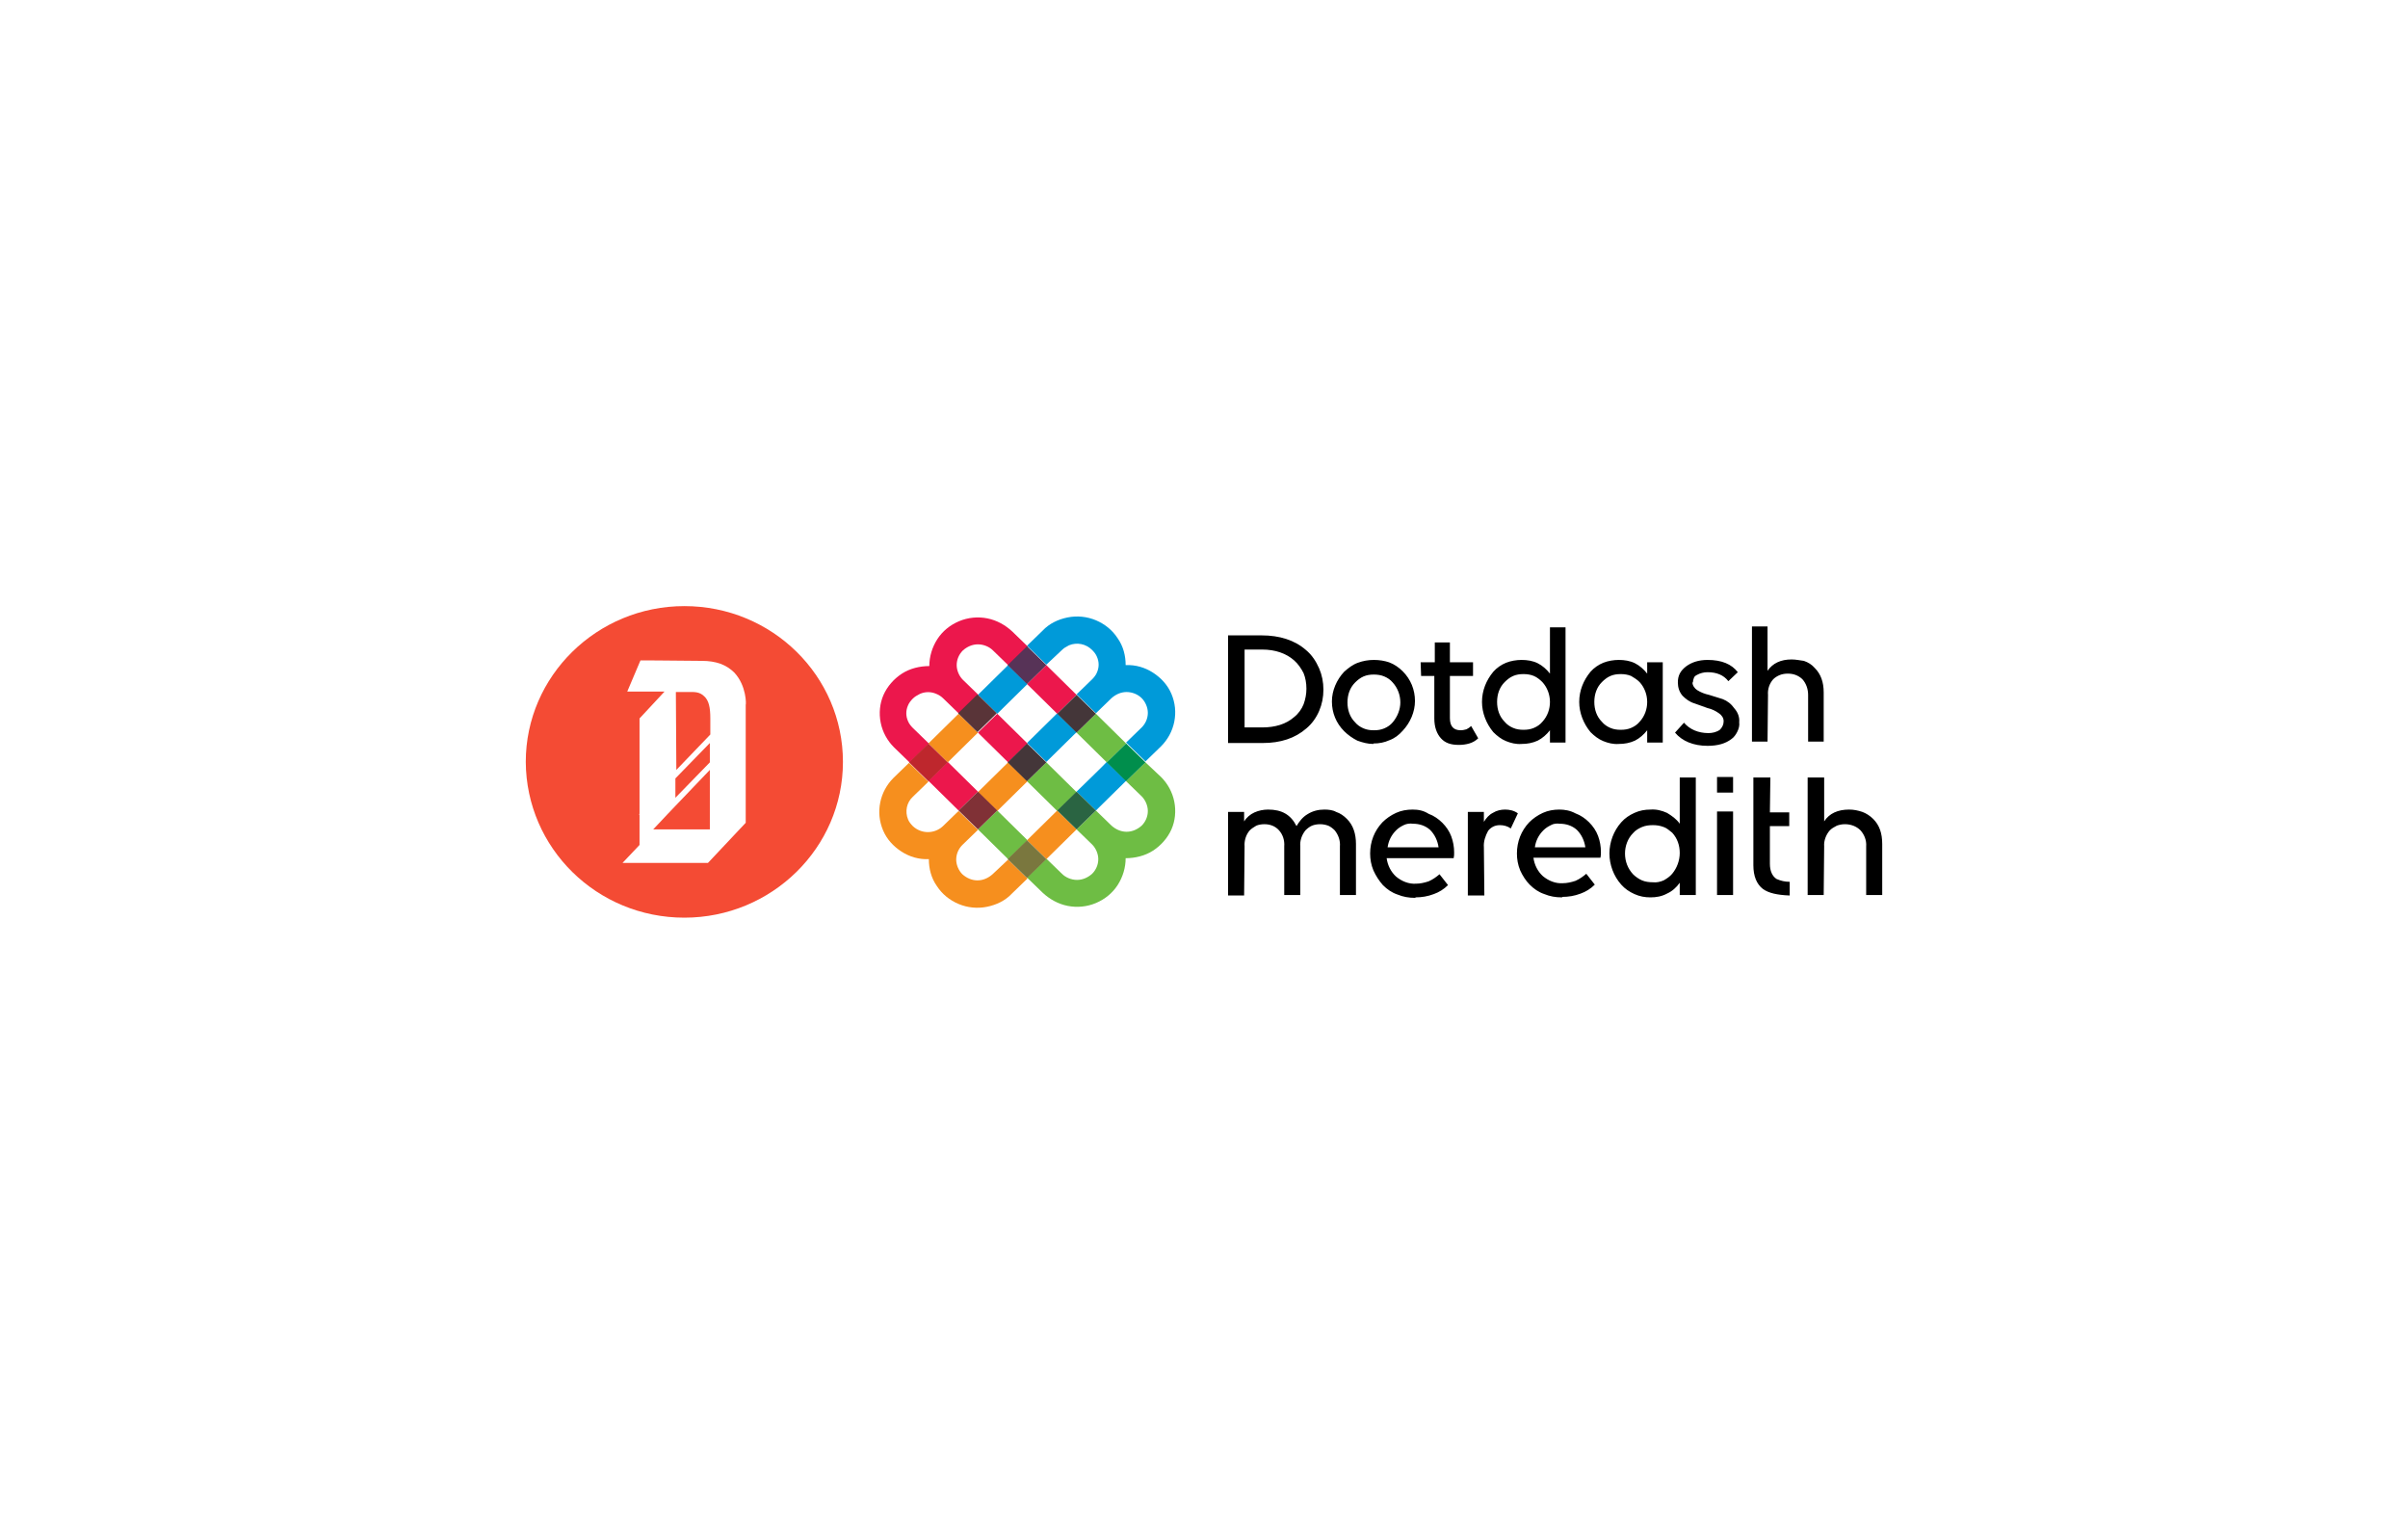 <?xml version="1.0" encoding="utf-8"?>
<!-- Generator: Adobe Illustrator 22.1.0, SVG Export Plug-In . SVG Version: 6.00 Build 0)  -->
<svg version="1.1" id="图层_1" xmlns="http://www.w3.org/2000/svg" xmlns:xlink="http://www.w3.org/1999/xlink" x="0px" y="0px"
	 viewBox="0 0 510.2 323.1" style="enable-background:new 0 0 510.2 323.1;" xml:space="preserve">
<style type="text/css">
	.st0{fill:#FFFFFF;}
	.st1{fill:#F44B34;}
	.st2{fill:#009AD9;}
	.st3{fill:#6EBD44;}
	.st4{fill:#F68F1E;}
	.st5{fill:#EC174C;}
	.st6{fill:#573357;}
	.st7{fill:#BE272D;}
	.st8{fill:#008E4C;}
	.st9{fill:#7A773E;}
	.st10{fill:#443639;}
	.st11{fill:#803136;}
	.st12{fill:#593438;}
	.st13{fill:#2A6442;}
</style>
<rect class="st0" width="510.2" height="323.1"/>
<path class="st1" d="M145,194.4c18.5,0,33.6-14.8,33.6-33s-15-33-33.6-33c-18.5,0-33.6,14.8-33.6,33
	C111.5,179.7,126.5,194.4,145,194.4L145,194.4z"/>
<path class="st0" d="M155.6,142.5c-1.7-1.7-3.9-2.5-6.9-2.5c-9-0.1-12.2-0.1-13-0.1l-2.8,6.6h7.9l-5.3,5.7v20.2l-0.1,0.1l0.1,0.1
	v6.4l-3.6,3.8h18.1l8-8.5v-25C158.1,149.3,158.2,145.3,155.6,142.5z M150.4,161.5l-7.3,7.5v-4.1l7.3-7.5V161.5z M143.2,146.6h2.9
	c0.9,0,2.1-0.1,3.1,0.9c1,0.9,1.3,2.4,1.3,4.7v3.4l-7.2,7.5L143.2,146.6L143.2,146.6z M138.4,175.7l3.2-3.4l8.8-9.2v12.6
	C150.4,175.7,138.4,175.7,138.4,175.7z"/>
<path class="st2" d="M213.6,140.9l-6.4,6.3l4.1,4l6.4-6.3L213.6,140.9L213.6,140.9z M228.1,167.7l4.1,4l6.4-6.3l-4.1-4
	C234.5,161.5,228.1,167.7,228.1,167.7z M225,137.7c0.4-0.4,0.9-0.7,1.5-1c1.7-0.7,3.6-0.3,4.9,1c0.4,0.4,0.8,0.9,1,1.4
	c0.5,1.1,0.5,2.3,0,3.4c-0.2,0.5-0.6,1-1,1.4l-3.3,3.2l4.1,4l3.3-3.2c0.9-0.8,2-1.3,3.2-1.3c1.2,0,2.4,0.5,3.2,1.3
	c0.8,0.8,1.3,2,1.3,3.1c0,1.2-0.5,2.3-1.3,3.1l-3.3,3.2l4.1,4l3.3-3.2c1.4-1.4,2.4-3.2,2.8-5.2c0.4-2,0.2-4-0.6-5.9
	c-0.8-1.9-2.2-3.4-3.9-4.5c-1.7-1.1-3.7-1.7-5.8-1.6c0-2-0.5-4-1.7-5.7c-1.1-1.7-2.7-3-4.6-3.8c-1.9-0.8-4-1-6-0.6
	c-2,0.4-3.9,1.3-5.3,2.8l-3.3,3.2l4.1,4L225,137.7L225,137.7z M217.6,157.4l4.1,4l6.4-6.3l-4.1-4L217.6,157.4z"/>
<path class="st3" d="M207.2,175.7l6.4,6.3l4.1-4l-6.4-6.3L207.2,175.7z M242.7,161.5l-4.1,4l3.3,3.2c0.8,0.8,1.3,2,1.3,3.1
	c0,1.2-0.5,2.3-1.3,3.1c-0.9,0.8-2,1.3-3.2,1.3c-1.2,0-2.3-0.5-3.2-1.3l-3.3-3.2l-4.1,4l3.3,3.2c0.8,0.8,1.3,2,1.3,3.1
	c0,1.2-0.5,2.3-1.3,3.1c-0.9,0.8-2,1.3-3.2,1.3c-1.2,0-2.4-0.5-3.2-1.3l-3.3-3.2l-4.1,4l3.3,3.2c1.5,1.4,3.3,2.4,5.3,2.8
	c2,0.4,4.1,0.2,6-0.6c1.9-0.8,3.5-2.1,4.6-3.8c1.1-1.7,1.7-3.7,1.7-5.7c2,0,4.1-0.5,5.8-1.6c1.7-1.1,3.1-2.7,3.9-4.5
	c0.8-1.8,1-3.9,0.6-5.9c-0.4-2-1.4-3.8-2.8-5.2L242.7,161.5L242.7,161.5z M217.6,165.5l6.4,6.3l4.1-4l-6.4-6.3L217.6,165.5
	L217.6,165.5z M232.2,151.2l-4.1,4l6.4,6.3l4.1-4L232.2,151.2L232.2,151.2L232.2,151.2L232.2,151.2z"/>
<path class="st4" d="M224,171.7l-6.4,6.3l4.1,4l6.4-6.3L224,171.7L224,171.7z M210.3,185.2c-0.9,0.8-2,1.3-3.2,1.3
	c-1.2,0-2.3-0.5-3.2-1.3c-0.8-0.8-1.3-2-1.3-3.1c0-1.2,0.5-2.3,1.3-3.1l3.3-3.2l-4.1-4l-3.3,3.2c-1.8,1.7-4.6,1.7-6.4,0
	c-0.4-0.4-0.8-0.9-1-1.4c-0.7-1.7-0.3-3.6,1-4.8l3.3-3.2l-4.1-4l-3.3,3.2c-1.4,1.4-2.4,3.2-2.8,5.2c-0.4,2-0.2,4,0.6,5.9
	c0.8,1.9,2.2,3.4,3.9,4.5c1.7,1.1,3.7,1.7,5.8,1.6c0,2,0.5,4,1.7,5.7c1.1,1.7,2.7,3,4.6,3.8c1.9,0.8,4,1,6,0.6
	c2-0.4,3.9-1.3,5.3-2.8l3.3-3.2l-4.1-4L210.3,185.2L210.3,185.2z M213.6,161.5l-6.4,6.3l4.1,4l6.4-6.3L213.6,161.5z M203.1,151.2
	l-6.4,6.3l4.1,4l6.4-6.3L203.1,151.2L203.1,151.2z"/>
<path class="st5" d="M207.2,167.7l-6.4-6.3l-4.1,4l6.4,6.3L207.2,167.7z M193.4,154.2c-0.4-0.4-0.8-0.9-1-1.4
	c-0.5-1.1-0.5-2.3,0-3.4c0.2-0.5,0.6-1,1-1.4c0.4-0.4,0.9-0.7,1.5-1c1.1-0.5,2.4-0.5,3.5,0c0.5,0.2,1,0.5,1.5,1l3.3,3.2l4.1-4
	l-3.3-3.2c-0.8-0.8-1.3-2-1.3-3.1c0-1.2,0.5-2.3,1.3-3.1c0.9-0.8,2-1.3,3.2-1.3c1.2,0,2.4,0.5,3.2,1.3l3.3,3.2l4.1-4l-3.3-3.2
	c-1.5-1.4-3.3-2.4-5.3-2.8c-2-0.4-4.1-0.2-6,0.6c-1.9,0.8-3.5,2.1-4.6,3.8c-1.1,1.7-1.7,3.7-1.7,5.7c-2,0-4.1,0.5-5.8,1.6
	c-1.7,1.1-3.1,2.7-3.9,4.5c-0.8,1.8-1,3.9-0.6,5.9c0.4,2,1.4,3.8,2.8,5.2l3.3,3.2l4.1-4C196.7,157.4,193.4,154.2,193.4,154.2z
	 M221.7,140.9l-4.1,4l6.4,6.3l4.1-4C228.1,147.2,221.7,140.9,221.7,140.9z M213.6,161.5l4.1-4l-6.4-6.3l-4.1,4
	C207.2,155.2,213.6,161.5,213.6,161.5z"/>
<path class="st6" d="M217.6,136.9l-4.1,4l4.1,4l4.1-4C221.7,140.9,217.6,136.9,217.6,136.9z"/>
<path class="st7" d="M196.7,157.5l-4.1,4l4.1,4l4.1-4L196.7,157.5L196.7,157.5z"/>
<path class="st8" d="M238.6,157.5l-4.1,4l4.1,4l4.1-4L238.6,157.5L238.6,157.5z"/>
<path class="st9" d="M217.6,178l-4.1,4l4.1,4l4.1-4L217.6,178z"/>
<path class="st10" d="M228.1,147.2l-4.1,4l4.1,4l4.1-4C232.2,151.2,228.1,147.2,228.1,147.2z"/>
<path class="st11" d="M207.2,167.7l-4.1,4l4.1,4l4.1-4L207.2,167.7L207.2,167.7z"/>
<path class="st12" d="M207.1,147.1l-4.1,4l4.1,4l4.1-4L207.1,147.1L207.1,147.1z"/>
<path class="st10" d="M217.6,157.5l-4.1,4l4.1,4l4.1-4L217.6,157.5L217.6,157.5z"/>
<path class="st13" d="M228.1,167.7l-4.1,4l4.1,4l4.1-4L228.1,167.7L228.1,167.7z"/>
<path d="M367.2,164.6h-3.4v3.3h3.4V164.6z M375.1,164.7h-3.6v18.6c0,2.3,0.7,4,2,5c1.2,0.9,3.1,1.3,5.6,1.4h0.1v-2.9h-0.1
	c-0.9,0-1.8-0.2-2.7-0.6c-0.9-0.6-1.4-1.7-1.4-3.2V175h4.1v-2.9h-4.1L375.1,164.7L375.1,164.7z M280.6,171.5c-1.3,0-2.5,0.3-3.6,1
	c-1,0.6-1.7,1.5-2.3,2.5c-1.2-2.4-3.1-3.5-6-3.5c-1,0-2,0.2-2.9,0.6c-0.9,0.4-1.7,1.1-2.2,1.9V172h-3.4v17.7h3.4l0.1-10.4
	c-0.1-1.2,0.3-2.5,1.1-3.4c0.4-0.4,0.9-0.7,1.4-1c0.5-0.2,1.1-0.3,1.7-0.3c1.2,0,2.3,0.4,3.1,1.3c0.8,0.9,1.2,2.1,1.1,3.4v10.3h3.4
	v-10.3c-0.1-1.2,0.3-2.4,1.1-3.4c0.4-0.4,0.9-0.8,1.4-1c0.5-0.2,1.1-0.3,1.7-0.3c0.6,0,1.1,0.1,1.7,0.3c0.5,0.2,1,0.6,1.4,1
	c0.8,1,1.2,2.2,1.1,3.4v10.3h3.4v-10.8c0-2.2-0.6-4-1.9-5.3c-0.7-0.7-1.4-1.2-2.3-1.5C282.4,171.6,281.5,171.5,280.6,171.5
	L280.6,171.5z M299.3,171.5c-1.2,0-2.4,0.2-3.5,0.7c-1.1,0.5-2.1,1.2-2.9,2c-1.7,1.8-2.6,4.1-2.6,6.6c0,1.2,0.2,2.4,0.7,3.6
	c0.5,1.1,1.2,2.2,2,3.1c0.9,0.9,1.9,1.6,3.1,2c1.2,0.5,2.4,0.7,3.7,0.7h0.1l0-0.1c1.3,0,2.6-0.2,3.9-0.7c1.1-0.4,2.1-1,3-1.9l0,0
	l-1.8-2.3l0,0c-0.7,0.6-1.4,1.1-2.3,1.5c-0.9,0.3-1.8,0.5-2.7,0.5c-1.5,0.1-3-0.5-4.2-1.5c-1.1-1-1.8-2.4-2-3.9H308v0
	c0.1-0.4,0.1-0.8,0.1-1.2c0-1.2-0.2-2.3-0.6-3.4c-0.4-1.1-1.1-2.1-1.9-2.9c-0.8-0.8-1.8-1.5-2.9-1.9
	C301.6,171.7,300.5,171.5,299.3,171.5L299.3,171.5z M299.4,174.5c1.3,0,2.6,0.4,3.6,1.3c1,1,1.6,2.3,1.8,3.7H294
	c0.2-1.4,0.8-2.6,1.8-3.6c0.5-0.5,1-0.8,1.6-1.1C298,174.5,298.7,174.4,299.4,174.5L299.4,174.5
	C299.3,174.4,299.4,174.5,299.4,174.5z M321.6,172.3c-0.8-0.6-1.8-0.8-2.7-0.8c-0.9,0-1.8,0.2-2.6,0.7c-0.8,0.4-1.4,1.1-1.9,1.9
	v-2.1h-3.4v17.7h3.5l-0.1-10.2c-0.1-1.2,0.3-2.4,0.9-3.5c0.3-0.4,0.7-0.7,1.1-0.9c0.4-0.2,0.9-0.3,1.4-0.3c0.8,0,1.6,0.2,2.3,0.7
	l0,0L321.6,172.3C321.7,172.3,321.6,172.3,321.6,172.3z M330.4,171.5c-1.2,0-2.4,0.2-3.5,0.7c-1.1,0.5-2.1,1.2-2.9,2
	c-1.7,1.8-2.6,4.1-2.6,6.6c0,1.2,0.2,2.4,0.7,3.6c0.5,1.1,1.2,2.2,2,3c0.9,0.9,1.9,1.6,3.1,2c1.2,0.5,2.4,0.7,3.7,0.7h0.1l0-0.1
	c1.3,0,2.6-0.2,3.9-0.7c1.1-0.4,2.1-1,3-1.9v0l-1.8-2.3l0,0c-0.7,0.6-1.4,1.1-2.3,1.5c-0.9,0.3-1.8,0.5-2.7,0.5
	c-1.5,0.1-3-0.5-4.2-1.5c-1.1-1-1.8-2.4-2-3.9h14.2v0c0.1-0.4,0.1-0.8,0.1-1.2c0-1.2-0.2-2.3-0.6-3.4c-0.4-1.1-1.1-2.1-1.9-2.9
	c-0.8-0.8-1.8-1.5-2.9-1.9C332.7,171.7,331.5,171.5,330.4,171.5L330.4,171.5z M330.5,174.5c1.3,0,2.6,0.4,3.6,1.3
	c1,1,1.6,2.3,1.8,3.7h-10.7c0.2-1.4,0.8-2.6,1.8-3.6c0.5-0.5,1-0.8,1.6-1.1C329.1,174.5,329.8,174.4,330.5,174.5L330.5,174.5
	L330.5,174.5z M355.9,174.5c-0.7-1-1.7-1.7-2.7-2.3c-1.1-0.5-2.3-0.8-3.5-0.7c-1.2,0-2.3,0.2-3.4,0.7c-1.1,0.5-2,1.1-2.8,2
	c-1.6,1.8-2.5,4.2-2.5,6.6c0,2.4,0.9,4.8,2.5,6.6c0.8,0.9,1.7,1.5,2.8,2c1.1,0.5,2.2,0.7,3.4,0.7c1.2,0,2.4-0.2,3.5-0.8
	c1.1-0.5,2-1.3,2.7-2.3v2.6h3.4v-24.9h-3.4L355.9,174.5L355.9,174.5z M354.3,176.4c1.1,1.2,1.6,2.7,1.6,4.3c0,1.6-0.6,3.2-1.6,4.4
	c-0.5,0.6-1.1,1-1.8,1.4c-0.7,0.3-1.5,0.5-2.3,0.4c-0.8,0-1.6-0.1-2.3-0.4c-0.7-0.3-1.4-0.8-1.9-1.3c-1.1-1.2-1.7-2.7-1.7-4.4
	c0-1.6,0.6-3.2,1.7-4.3c0.5-0.6,1.2-1,1.9-1.3c0.7-0.3,1.5-0.4,2.3-0.4c0.8,0,1.5,0.1,2.3,0.4C353.1,175.4,353.7,175.9,354.3,176.4
	L354.3,176.4L354.3,176.4z M367.2,171.9h-3.4v17.7h3.4C367.2,189.6,367.2,171.9,367.2,171.9z M396.9,173.5c-0.7-0.7-1.5-1.2-2.3-1.5
	c-0.9-0.3-1.8-0.5-2.8-0.5c-2.4,0-4.2,0.8-5.3,2.5v-9.3H383v24.9h3.4l0.1-10.3c-0.1-1.2,0.4-2.5,1.2-3.4c0.4-0.4,0.9-0.7,1.5-1
	c0.6-0.2,1.1-0.3,1.7-0.3c1.2,0,2.4,0.4,3.3,1.3c0.8,0.9,1.3,2.1,1.2,3.4v10.3h3.4v-10.8C398.8,176.5,398.2,174.8,396.9,173.5
	L396.9,173.5z M276.7,137.7c-2.4-2.1-5.6-3.1-9.4-3.1h-7.1l0,22.7v0.1h7.4c3.7,0,6.8-1,9.2-3.1c1.2-1,2.1-2.3,2.7-3.7
	c0.6-1.4,0.9-2.9,0.9-4.5c0-1.6-0.3-3.1-0.9-4.5C278.8,140,277.9,138.7,276.7,137.7L276.7,137.7z M276.8,145.9
	c0,1.1-0.2,2.2-0.6,3.3c-0.4,1-1.1,2-2,2.7c-1.7,1.5-4,2.2-6.8,2.2h-3.7v-16.5h3.7c2.8,0,5.1,0.8,6.8,2.3c0.8,0.7,1.5,1.7,2,2.7
	C276.6,143.6,276.8,144.7,276.8,145.9L276.8,145.9z M291.1,139.8c-1.2,0-2.3,0.2-3.4,0.6c-1.1,0.4-2,1.1-2.9,1.9
	c-1.6,1.7-2.6,4-2.6,6.3c0,2.4,0.9,4.6,2.6,6.3c0.8,0.8,1.8,1.5,2.8,2c1.1,0.4,2.2,0.7,3.4,0.7h0v-0.1c1.2,0,2.3-0.2,3.4-0.7
	c1.1-0.4,2-1.1,2.8-2c1.6-1.7,2.6-4,2.6-6.3c0-2.4-0.9-4.6-2.6-6.3c-0.8-0.8-1.8-1.5-2.9-1.9C293.4,140,292.3,139.8,291.1,139.8
	L291.1,139.8z M295.1,153c-0.5,0.6-1.1,1-1.8,1.3c-0.7,0.3-1.4,0.4-2.2,0.4c-0.8,0-1.5-0.1-2.2-0.4c-0.7-0.3-1.3-0.7-1.8-1.3
	c-1.1-1.1-1.6-2.6-1.6-4.2c0-1.6,0.5-3.1,1.6-4.2c0.5-0.5,1.1-1,1.8-1.3c0.7-0.3,1.4-0.4,2.2-0.4c0.7,0,1.5,0.1,2.2,0.4
	c0.7,0.3,1.3,0.7,1.8,1.3c1,1.1,1.6,2.6,1.6,4.2C296.7,150.3,296.1,151.8,295.1,153z M311.7,153.8c-0.3,0.3-0.6,0.5-1,0.7
	c-0.4,0.1-0.8,0.2-1.2,0.2c-1.6,0-2.3-0.9-2.3-2.6v-8.9h4.9v-2.9h-4.9v-4.2h-3.2v4.2H301l0.1,2.9h2.8v9c0,1.8,0.5,3.2,1.4,4.2
	c0.9,1,2.1,1.4,3.8,1.4c0.8,0,1.5-0.1,2.2-0.3c0.7-0.2,1.4-0.6,1.9-1.1l0,0L311.7,153.8L311.7,153.8L311.7,153.8z M349,142.7
	c-0.7-0.9-1.6-1.7-2.6-2.2c-1-0.5-2.2-0.7-3.4-0.7c-1.1,0-2.3,0.2-3.3,0.6c-1,0.4-2,1.1-2.7,1.9c-1.5,1.8-2.4,4-2.4,6.4
	c0,2.3,0.9,4.6,2.4,6.4c0.8,0.8,1.7,1.5,2.7,1.9c1,0.4,2.1,0.7,3.3,0.6c1.2,0,2.3-0.2,3.4-0.7c1-0.5,1.9-1.3,2.6-2.2v2.6h3.3v-17
	H349L349,142.7L349,142.7z M347.4,144.5c1,1.1,1.6,2.6,1.6,4.2c0,1.5-0.5,3-1.6,4.2c-0.5,0.6-1.1,1-1.8,1.3
	c-0.7,0.3-1.4,0.4-2.2,0.4c-0.8,0-1.5-0.1-2.2-0.4c-0.7-0.3-1.3-0.7-1.8-1.3c-1.1-1.1-1.6-2.6-1.6-4.2c0-1.6,0.5-3.1,1.6-4.2
	c0.5-0.5,1.1-1,1.8-1.3c0.7-0.3,1.4-0.4,2.2-0.4c0.7,0,1.5,0.1,2.2,0.4C346.3,143.6,346.9,144,347.4,144.5z M365,148.1
	c-1-0.3-1.9-0.6-2.9-0.9c-0.9-0.2-1.7-0.5-2.5-1c-0.3-0.2-0.5-0.4-0.7-0.7c-0.2-0.3-0.3-0.6-0.3-0.9l0.1-0.1c0-0.3,0.1-0.6,0.2-0.9
	c0.1-0.3,0.4-0.5,0.6-0.6c0.7-0.4,1.5-0.6,2.3-0.6c1.9,0,3.4,0.6,4.4,1.9l0,0l2-1.9v0c-1.3-1.7-3.4-2.6-6.4-2.6
	c-1.9,0-3.4,0.5-4.6,1.4c-0.5,0.4-1,0.9-1.3,1.5c-0.3,0.6-0.4,1.2-0.4,1.9c0,1,0.3,2,1,2.8c0.7,0.7,1.5,1.3,2.5,1.6
	c1.1,0.4,2,0.7,2.8,1c0.9,0.2,1.7,0.6,2.4,1.1c0.3,0.2,0.5,0.4,0.7,0.7c0.2,0.3,0.3,0.6,0.3,1c0,0.7-0.3,1.3-0.8,1.8
	c-0.7,0.5-1.6,0.7-2.4,0.7c-2.2,0-4-0.8-5.2-2.2l0,0l-1.9,2.1v0c1.5,1.8,3.9,2.8,6.9,2.8c2.2,0,3.8-0.5,5-1.4c0.6-0.4,1-1,1.3-1.6
	c0.3-0.6,0.5-1.3,0.4-2c0.1-1.1-0.3-2.1-1-2.9C366.8,149.1,366,148.5,365,148.1z M379.6,139.7c-2.3,0-4,0.8-5.1,2.4v-9.4h-3.3v24.4
	h3.3l0.1-9.9c-0.1-1.2,0.3-2.4,1.1-3.3c0.4-0.4,0.9-0.7,1.4-0.9c0.5-0.2,1.1-0.3,1.7-0.3c0.6,0,1.2,0.1,1.7,0.3
	c0.5,0.2,1,0.5,1.4,0.9c0.8,0.9,1.2,2.1,1.2,3.3v9.9h3.3v-10.4c0-2.2-0.6-3.9-1.9-5.2c-0.6-0.7-1.4-1.2-2.3-1.5
	C381.4,139.9,380.5,139.7,379.6,139.7z M328.4,142.7c-0.7-0.9-1.6-1.7-2.6-2.2c-1-0.5-2.2-0.7-3.4-0.7c-1.1,0-2.3,0.2-3.3,0.6
	c-1,0.4-2,1.1-2.7,1.9c-1.5,1.8-2.4,4-2.4,6.4c0,2.3,0.9,4.6,2.4,6.4c0.8,0.8,1.7,1.5,2.7,1.9c1,0.4,2.1,0.7,3.3,0.6
	c1.2,0,2.3-0.2,3.4-0.7c1-0.5,1.9-1.3,2.6-2.2v2.6h3.3v-24.4h-3.3V142.7z M326.8,144.5c1,1.1,1.6,2.6,1.6,4.2c0,1.5-0.5,3-1.6,4.2
	c-0.5,0.6-1.1,1-1.8,1.3c-0.7,0.3-1.4,0.4-2.2,0.4c-0.8,0-1.5-0.1-2.2-0.4c-0.7-0.3-1.3-0.7-1.8-1.3c-1.1-1.1-1.6-2.6-1.6-4.2
	c0-1.6,0.5-3.1,1.6-4.2c0.5-0.5,1.1-1,1.8-1.3c0.7-0.3,1.4-0.4,2.2-0.4c0.7,0,1.5,0.1,2.2,0.4C325.7,143.5,326.3,144,326.8,144.5
	L326.8,144.5L326.8,144.5z"/>
</svg>
